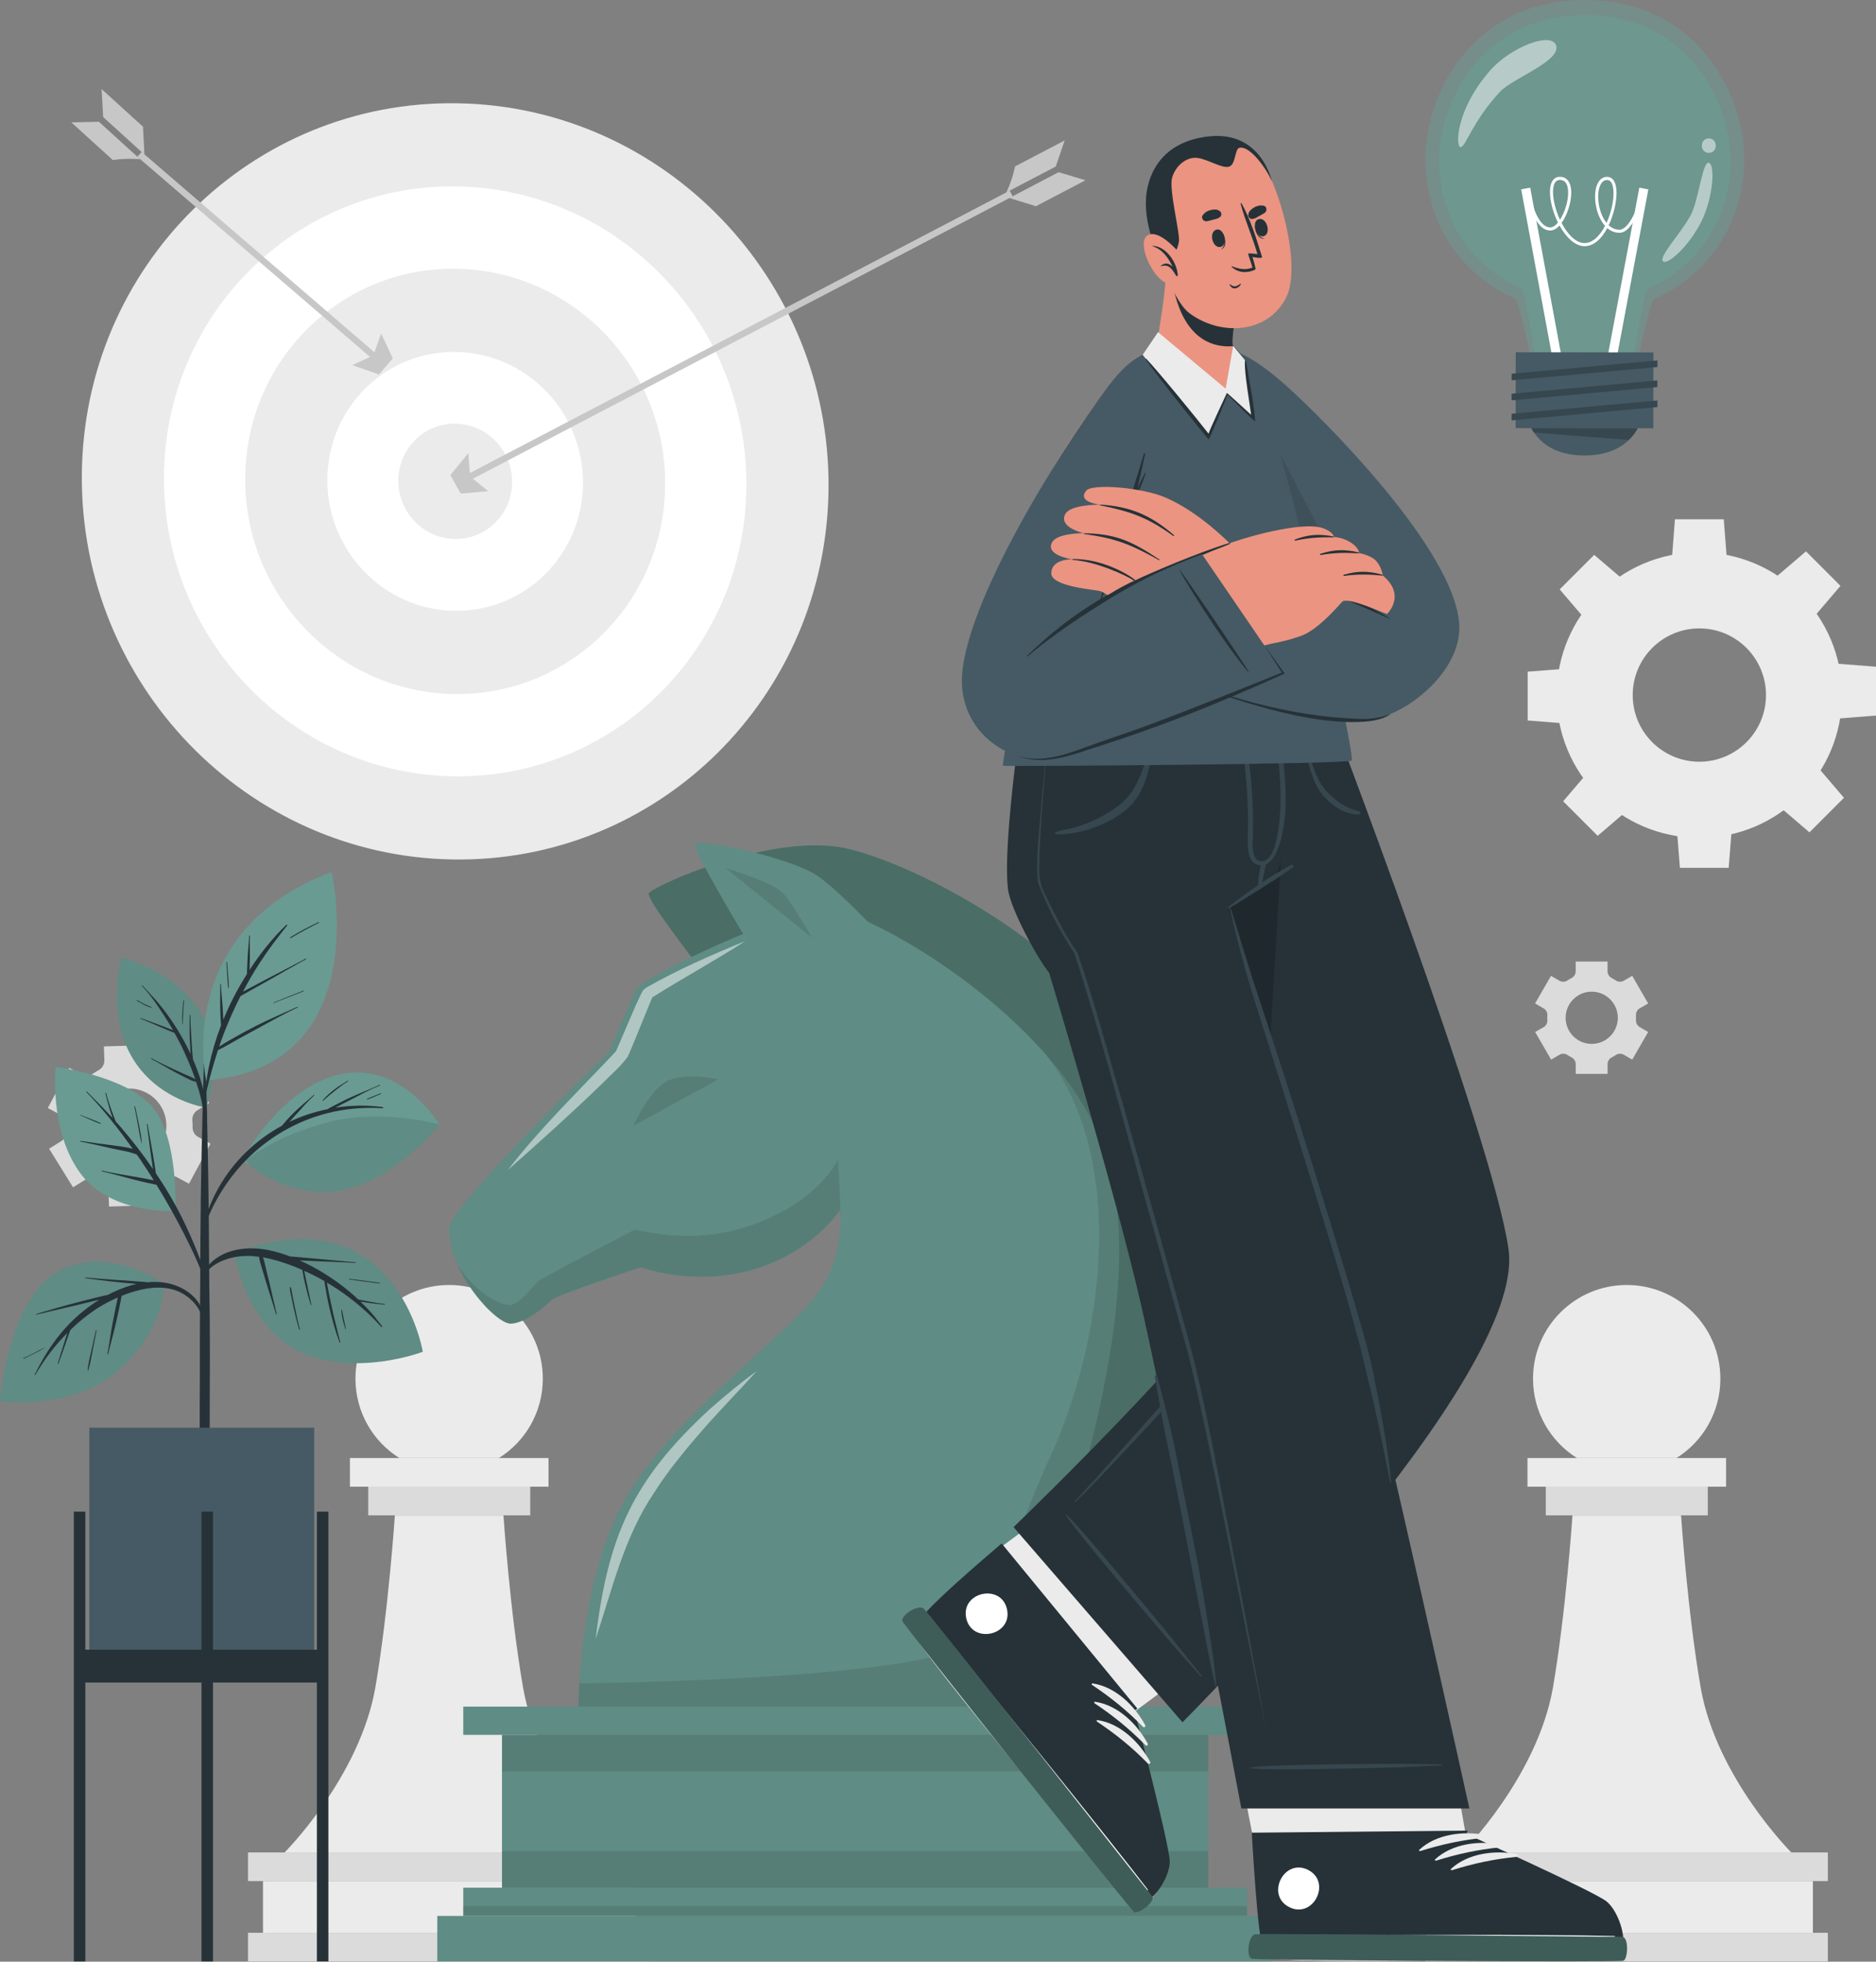 <svg width="333" height="348" viewBox="0 0 333 348" fill="none" xmlns="http://www.w3.org/2000/svg">
<rect x="0" y="0" width="333" height="348" fill="#808080" stroke="none"/>
<g clip-path="url(#clip0_1867_929)">
<path d="M14.526 84.308C14.286 121.35 43.764 151.863 80.366 152.466C116.967 153.061 146.831 123.521 147.071 86.479C147.31 49.437 117.833 18.924 81.231 18.321C44.629 17.726 14.765 47.266 14.526 84.308Z" fill="#EBEBEB"/>
<path d="M29.107 84.545C28.921 113.443 51.908 137.241 80.459 137.713C109.009 138.176 132.305 115.135 132.491 86.237C132.676 57.339 109.689 33.541 81.139 33.069C52.588 32.606 29.292 55.647 29.107 84.545Z" fill="white"/>
<path d="M43.524 84.789C43.385 105.62 59.967 122.781 80.551 123.121C101.135 123.461 117.933 106.841 118.064 86.009C118.203 65.178 101.622 48.017 81.038 47.677C60.454 47.337 43.656 63.957 43.524 84.789Z" fill="#EBEBEB"/>
<path d="M58.105 85.026C58.02 97.706 68.111 108.16 80.644 108.361C93.177 108.569 103.399 98.447 103.484 85.768C103.569 73.088 93.478 62.634 80.945 62.433C68.412 62.224 58.19 72.346 58.105 85.026Z" fill="white"/>
<path d="M70.7 85.226C70.661 90.874 75.158 95.525 80.737 95.61C86.315 95.703 90.866 91.198 90.905 85.55C90.944 79.902 86.447 75.25 80.868 75.158C75.289 75.065 70.738 79.57 70.7 85.218V85.226Z" fill="#EBEBEB"/>
<path d="M179.228 33.816L82.069 84.609L82.599 85.623L179.758 34.829L179.228 33.816Z" fill="#C7C7C7"/>
<path d="M183.85 36.597L183.603 36.496L179.152 35.129L187.922 30.539L192.674 31.984L183.85 36.597Z" fill="#C7C7C7"/>
<path d="M188.981 24.922L187.405 29.542L178.635 34.124C179.33 32.672 179.84 31.119 180.188 29.512L188.981 24.914V24.922Z" fill="#C7C7C7"/>
<path d="M79.941 84.27L81.772 87.553L86.648 87.136L83.449 84.517L83.124 80.406L79.941 84.27Z" fill="#C7C7C7"/>
<path d="M67.609 63.478L25.15 26.961L24.385 27.803L66.844 64.32L67.609 63.478Z" fill="#C7C7C7"/>
<path d="M25.405 22.496L25.397 22.767L25.637 27.418L18.312 20.765L18.034 15.805L25.405 22.496Z" fill="#C7C7C7"/>
<path d="M12.671 21.71L17.555 21.602L24.88 28.254C23.28 28.1 21.642 28.162 20.02 28.386L12.671 21.718V21.71Z" fill="#C7C7C7"/>
<path d="M67.261 66.427L69.718 63.576L67.647 59.141L66.287 63.05L62.54 64.773L67.261 66.427Z" fill="#C7C7C7"/>
<path d="M96.353 244.581C96.353 250.515 93.239 255.731 88.556 258.652H70.893C66.211 255.723 63.097 250.515 63.097 244.581C63.097 235.379 70.545 227.953 79.725 227.953C88.904 227.953 96.353 235.371 96.353 244.581Z" fill="#EBEBEB"/>
<path d="M97.365 258.648H62.116V263.733H97.365V258.648Z" fill="#EBEBEB"/>
<path d="M115.422 328.617H44.027V333.701H115.422V328.617Z" fill="#DBDBDB"/>
<path d="M115.422 342.867H44.027V347.951H115.422V342.867Z" fill="#DBDBDB"/>
<path d="M112.764 333.703H46.685V342.867H112.764V333.703Z" fill="#EBEBEB"/>
<path d="M94.119 263.734H65.36V268.819H94.119V263.734Z" fill="#DBDBDB"/>
<path d="M108.924 328.618H50.518C50.518 328.618 63.839 315.297 66.628 299.349C68.946 285.897 70.09 268.828 70.09 268.828H89.368C89.368 268.828 90.504 285.897 92.845 299.349C95.611 315.305 108.932 328.618 108.932 328.618H108.924Z" fill="#EBEBEB"/>
<path d="M305.377 244.581C305.377 250.515 302.263 255.731 297.58 258.652H279.917C275.234 255.723 272.121 250.515 272.121 244.581C272.121 235.379 279.569 227.953 288.749 227.953C297.928 227.953 305.377 235.371 305.377 244.581Z" fill="#EBEBEB"/>
<path d="M306.389 258.648H271.139V263.733H306.389V258.648Z" fill="#EBEBEB"/>
<path d="M324.454 328.617H253.059V333.701H324.454V328.617Z" fill="#DBDBDB"/>
<path d="M324.454 342.867H253.059V347.951H324.454V342.867Z" fill="#DBDBDB"/>
<path d="M321.796 333.703H255.717V342.867H321.796V333.703Z" fill="#EBEBEB"/>
<path d="M303.144 263.734H274.385V268.819H303.144V263.734Z" fill="#DBDBDB"/>
<path d="M317.956 328.618H259.549C259.549 328.618 272.87 315.297 275.66 299.349C277.978 285.897 279.121 268.828 279.121 268.828H298.399C298.399 268.828 299.535 285.897 301.876 299.349C304.643 315.305 317.964 328.618 317.964 328.618H317.956Z" fill="#EBEBEB"/>
<path d="M15.082 209.328C15.701 208.942 16.473 208.965 17.099 209.343C17.269 209.444 17.439 209.544 17.617 209.637C17.795 209.73 17.972 209.823 18.15 209.908C18.807 210.217 19.247 210.85 19.27 211.569L19.348 214.041L27.414 213.794L27.337 211.322C27.314 210.595 27.716 209.931 28.349 209.583C28.697 209.39 29.045 209.181 29.369 208.949C29.964 208.54 30.737 208.478 31.37 208.818L33.55 209.985L37.367 202.868L35.188 201.702C34.546 201.362 34.175 200.69 34.183 199.963C34.191 199.561 34.183 199.16 34.144 198.766C34.083 198.039 34.415 197.344 35.033 196.958L37.135 195.652L32.885 188.798L30.768 190.112C30.15 190.49 29.385 190.467 28.767 190.096C28.597 189.996 28.427 189.895 28.249 189.803C28.071 189.71 27.893 189.617 27.716 189.532C27.059 189.223 26.611 188.589 26.588 187.863L26.51 185.383L18.444 185.63L18.521 188.103C18.544 188.829 18.15 189.493 17.509 189.841C17.153 190.034 16.813 190.243 16.481 190.475C15.886 190.892 15.113 190.946 14.48 190.606L12.301 189.439L8.484 196.556L10.663 197.722C11.304 198.062 11.683 198.742 11.667 199.461C11.66 199.863 11.667 200.265 11.706 200.666C11.768 201.393 11.435 202.088 10.817 202.474L8.716 203.773L12.965 210.626L15.067 209.32L15.082 209.328ZM17.099 196.587C18.822 193.372 22.832 192.159 26.055 193.882C29.269 195.605 30.474 199.616 28.751 202.83C27.028 206.044 23.026 207.257 19.804 205.526C16.581 203.796 15.376 199.793 17.099 196.579V196.587Z" fill="#DBDBDB"/>
<path d="M274.006 178.884C274.446 179.139 274.694 179.626 274.663 180.128C274.663 180.267 274.655 180.407 274.655 180.546C274.655 180.685 274.655 180.824 274.663 180.963C274.686 181.473 274.446 181.952 274.006 182.207L272.499 183.072L275.327 187.971L276.826 187.106C277.267 186.851 277.808 186.874 278.233 187.152C278.464 187.307 278.712 187.446 278.959 187.577C279.407 187.809 279.701 188.265 279.701 188.775V190.505H285.357V188.775C285.357 188.265 285.65 187.809 286.098 187.577C286.346 187.446 286.593 187.307 286.825 187.152C287.25 186.874 287.791 186.851 288.231 187.106L289.73 187.971L292.558 183.072L291.051 182.199C290.611 181.944 290.371 181.465 290.395 180.955C290.395 180.816 290.402 180.677 290.402 180.538C290.402 180.399 290.402 180.26 290.395 180.121C290.371 179.611 290.611 179.124 291.051 178.877L292.558 178.011L289.73 173.112L288.231 173.978C287.791 174.233 287.25 174.21 286.825 173.932C286.593 173.777 286.346 173.638 286.091 173.507C285.635 173.275 285.349 172.819 285.349 172.309V170.578H279.693V172.309C279.693 172.819 279.399 173.275 278.951 173.507C278.696 173.638 278.457 173.777 278.217 173.932C277.792 174.21 277.251 174.233 276.811 173.978L275.312 173.112L272.484 178.011L273.983 178.877L274.006 178.884ZM282.536 175.917C285.094 175.917 287.172 177.996 287.172 180.553C287.172 183.111 285.094 185.182 282.536 185.182C279.979 185.182 277.908 183.111 277.908 180.553C277.908 177.996 279.979 175.917 282.536 175.917Z" fill="#DBDBDB"/>
<path d="M276.316 123.305C276.316 137.29 287.659 148.633 301.645 148.633C315.63 148.633 326.973 137.29 326.973 123.305C326.973 109.319 315.638 97.977 301.645 97.977C287.652 97.977 276.316 109.312 276.316 123.305ZM289.815 123.305C289.815 116.768 295.116 111.475 301.645 111.475C308.174 111.475 313.474 116.776 313.474 123.305C313.474 129.834 308.174 135.127 301.645 135.127C295.116 135.127 289.815 129.834 289.815 123.305Z" fill="#EBEBEB"/>
<path d="M296.777 99.017H306.513L305.979 92.125H297.31L296.777 99.017Z" fill="#EBEBEB"/>
<path d="M315.313 102.302L322.198 109.194L326.695 103.932L320.568 97.812L315.313 102.302Z" fill="#EBEBEB"/>
<path d="M326.1 117.734V127.478L333 126.937V118.275L326.1 117.734Z" fill="#EBEBEB"/>
<path d="M322.824 136.273L315.932 143.158L321.186 147.655L327.313 141.528L322.824 136.273Z" fill="#EBEBEB"/>
<path d="M307.393 147.062H297.65L298.191 153.955H306.852L307.393 147.062Z" fill="#EBEBEB"/>
<path d="M288.849 143.775L281.965 136.891L277.468 142.145L283.595 148.272L288.849 143.775Z" fill="#EBEBEB"/>
<path d="M278.063 128.353V118.617L271.17 119.15V127.812L278.063 128.353Z" fill="#EBEBEB"/>
<path d="M281.347 109.811L288.231 102.919L282.977 98.43L276.85 104.557L281.347 109.811Z" fill="#EBEBEB"/>
<path d="M221.356 302.75H82.235V307.757H221.356V302.75Z" fill="#699B92"/>
<path opacity="0.1" d="M221.356 302.75H82.235V307.757H221.356V302.75Z" fill="black"/>
<path d="M221.356 334.875H82.235V339.882H221.356V334.875Z" fill="#699B92"/>
<path opacity="0.1" d="M221.356 334.875H82.235V339.882H221.356V334.875Z" fill="black"/>
<path opacity="0.1" d="M221.356 338.133H82.235V339.879H221.356V338.133Z" fill="black"/>
<path d="M225.969 339.883H77.623V347.934H225.969V339.883Z" fill="#699B92"/>
<path opacity="0.1" d="M225.969 339.883H77.623V347.934H225.969V339.883Z" fill="black"/>
<path d="M214.479 307.758H89.105V334.871H214.479V307.758Z" fill="#699B92"/>
<path opacity="0.1" d="M214.479 307.758H89.105V334.871H214.479V307.758Z" fill="black"/>
<path opacity="0.1" d="M214.479 307.758H89.105V314.248H214.479V307.758Z" fill="black"/>
<path opacity="0.1" d="M214.479 328.391H89.105V334.881H214.479V328.391Z" fill="black"/>
<path d="M123.327 170.534C123.327 170.534 114.82 159.631 115.152 158.503C115.484 157.375 137.034 147.539 150.301 150.522C163.568 153.504 201.143 172.187 208.553 202.028C215.955 231.869 194.405 274.644 193.849 284.596C193.293 294.541 196.947 302.739 196.947 302.739H186.006C186.006 302.739 180.15 291.558 183.797 274.868C187.444 258.178 196.948 226.568 192.752 209.322C188.549 192.076 160.037 169.089 151.522 165.99C143.015 162.892 123.335 170.526 123.335 170.526L123.327 170.534Z" fill="#699B92"/>
<path opacity="0.3" d="M123.327 170.534C123.327 170.534 114.82 159.631 115.152 158.503C115.484 157.375 137.034 147.539 150.301 150.522C163.568 153.504 201.143 172.187 208.553 202.028C215.955 231.869 194.405 274.644 193.849 284.596C193.293 294.541 196.947 302.739 196.947 302.739H186.006C186.006 302.739 180.15 291.558 183.797 274.868C187.444 258.178 196.948 226.568 192.752 209.322C188.549 192.076 160.037 169.089 151.522 165.99C143.015 162.892 123.335 170.526 123.335 170.526L123.327 170.534Z" fill="black"/>
<path d="M191.971 302.754H102.673C102.673 302.754 102.673 279.62 111.512 265.024C120.352 250.436 141.562 235.4 145.835 228.476C150.108 221.553 149.111 214.63 149.111 214.63C149.111 214.63 144.143 222.496 132.722 225.478C122.685 228.098 113.753 224.814 113.753 224.814C113.753 224.814 98.825 229.674 97.79 230.702C96.762 231.737 93.37 234.666 90.72 234.812C88.07 234.959 79.725 225.934 79.725 217.976C79.725 214.043 108.113 186.621 108.113 186.621C108.113 186.621 111.945 177.48 112.973 175.417C114.001 173.354 140.241 160.829 147.164 161.269C154.087 161.71 184.499 178.554 194.621 200.467C204.349 221.538 193.841 255.095 190.202 269.66C184.893 290.885 191.971 302.746 191.971 302.746V302.754Z" fill="#699B92"/>
<path opacity="0.1" d="M191.971 302.754H102.673C102.673 302.754 102.673 279.62 111.512 265.024C120.352 250.436 141.562 235.4 145.835 228.476C150.108 221.553 149.111 214.63 149.111 214.63C149.111 214.63 144.143 222.496 132.722 225.478C122.685 228.098 113.753 224.814 113.753 224.814C113.753 224.814 98.825 229.674 97.79 230.702C96.762 231.737 93.37 234.666 90.72 234.812C88.07 234.959 79.725 225.934 79.725 217.976C79.725 214.043 108.113 186.621 108.113 186.621C108.113 186.621 111.945 177.48 112.973 175.417C114.001 173.354 140.241 160.829 147.164 161.269C154.087 161.71 184.499 178.554 194.621 200.467C204.349 221.538 193.841 255.095 190.202 269.66C184.893 290.885 191.971 302.746 191.971 302.746V302.754Z" fill="black"/>
<path opacity="0.1" d="M112.455 199.712L127.507 191.468C127.507 191.468 121.99 190.177 118.621 191.684C115.252 193.191 112.455 199.712 112.455 199.712Z" fill="black"/>
<path d="M135.821 172.177C135.821 172.177 123.504 152.095 123.334 149.847C123.226 148.41 140.465 152.165 145.108 155.372C149.752 158.578 158.708 168.437 158.708 168.437L135.829 172.177H135.821Z" fill="#699B92"/>
<path opacity="0.1" d="M135.821 172.177C135.821 172.177 123.504 152.095 123.334 149.847C123.226 148.41 140.465 152.165 145.108 155.372C149.752 158.578 158.708 168.437 158.708 168.437L135.829 172.177H135.821Z" fill="black"/>
<path opacity="0.1" d="M128.813 154C128.813 154 137.39 156.55 139.074 158.512C140.759 160.483 144.151 166.378 144.151 166.378" fill="black"/>
<path opacity="0.1" d="M149.119 214.628C149.119 214.628 144.143 222.494 132.723 225.476C122.685 228.096 113.761 224.812 113.761 224.812C113.761 224.812 98.825 229.672 97.798 230.707C96.762 231.735 93.378 234.664 90.72 234.81C88.765 234.919 83.696 230.02 81.185 224.248C84.106 229.239 89.151 231.89 90.851 231.457C92.551 231.032 94.869 227.864 95.549 227.261C96.237 226.666 111.698 218.661 112.448 218.236C113.189 217.804 122.013 221.35 133.657 217.24C145.309 213.129 148.732 205.75 148.732 205.75C148.732 205.75 149.211 212.557 149.211 216.436C149.211 215.3 149.111 214.628 149.111 214.628H149.119Z" fill="black"/>
<path opacity="0.1" d="M191.971 302.747H102.673C102.673 302.747 102.673 301.186 102.828 298.621C102.828 298.621 165.816 298.096 172.461 291.049C178.627 284.504 177.577 277.589 186.455 258.357C195.333 239.117 200.71 206.395 185.62 187.039C189.275 191.204 192.427 195.716 194.622 200.468C204.35 221.547 193.841 255.096 190.202 269.661C184.894 290.887 191.971 302.747 191.971 302.747Z" fill="black"/>
<g opacity="0.5">
<path d="M132.321 166.922C126.927 170.43 121.248 173.482 115.839 176.905C115.839 176.905 115.839 176.851 115.816 176.897L115.669 177.214C115.554 177.453 114.905 179.061 114.789 179.346C114.441 180.158 111.76 186.865 111.42 187.467C110.098 189.306 108.352 190.713 106.799 192.32C101.367 197.566 95.773 202.589 90.109 207.588C95.928 200.054 102.843 193.409 109.334 186.501C109.589 185.976 112.463 179.215 112.78 178.497C112.919 178.195 113.653 176.588 113.792 176.318C113.854 176.179 114.001 175.924 114.078 175.792C114.209 175.591 114.565 175.298 114.719 175.197C120.375 171.975 126.302 169.394 132.313 166.93L132.321 166.922Z" fill="white"/>
<path d="M105.725 290.769C107.927 272.441 112.293 262.566 126.023 249.949C128.612 247.654 131.563 245.212 134.353 243.195C130.76 247.182 127.012 250.93 123.582 254.994C122.098 256.679 120.522 258.672 119.139 260.434C118.227 261.693 116.96 263.401 116.156 264.738C110.817 272.572 108.7 281.845 105.725 290.761V290.769Z" fill="white"/>
</g>
<g opacity="0.5">
<path d="M309.557 30.25C308.135 47.798 293.508 53.067 293.508 53.067C292.427 55.733 291.02 62.517 291.02 62.517L271.51 62.494C271.51 62.494 270.12 55.71 269.045 53.036C269.045 53.036 254.434 47.728 253.059 30.181C252.101 17.988 260.801 -0.023 281.238 2.23523e-05H281.447C301.884 0.031 310.546 18.065 309.557 30.25Z" fill="#699B92"/>
</g>
<g opacity="0.7">
<path d="M307.146 30.341C305.848 46.39 292.465 51.211 292.465 51.211C291.476 53.653 290.186 62.523 290.186 62.523L272.337 62.5C272.337 62.5 271.07 53.622 270.089 51.188C270.089 51.188 256.721 46.336 255.462 30.287C254.589 19.138 262.547 2.664 281.238 2.68H281.432C300.123 2.711 308.043 19.2 307.139 30.349L307.146 30.341Z" fill="#699B92"/>
</g>
<path d="M271.621 33.289L270.018 33.586L275.713 64.317L277.316 64.02L271.621 33.289Z" fill="white"/>
<path d="M290.986 33.297L285.221 64.016L286.823 64.316L292.589 33.598L290.986 33.297Z" fill="white"/>
<path d="M281.3 43.676C279.561 43.676 277.962 42.077 276.826 40.013C276.332 40.554 275.768 40.887 275.173 40.887C272.252 40.887 271.101 34.898 271.054 34.643L271.587 34.543C271.595 34.605 272.708 40.338 275.173 40.338C275.636 40.338 276.108 40.013 276.548 39.48C275.659 37.695 275.126 35.648 275.126 34.025C275.126 32.341 275.768 31.367 276.88 31.367C278.171 31.367 278.912 32.395 278.905 34.188C278.905 35.872 278.217 38.136 277.189 39.55C278.232 41.543 279.708 43.12 281.292 43.12C282.729 43.12 283.989 41.814 284.901 40.068C284.653 39.797 284.429 39.48 284.221 39.117C283.023 37.031 282.776 33.94 283.687 32.372C284.066 31.723 284.615 31.375 285.271 31.375C286.338 31.375 286.948 32.434 286.94 34.272C286.94 35.856 286.446 38.074 285.55 39.959C286.036 40.407 286.662 40.748 287.458 40.748C289.212 40.748 290.773 36.544 291.221 34.922L291.746 35.068C291.569 35.702 289.938 41.296 287.458 41.296C286.662 41.296 285.928 41.01 285.295 40.469C284.329 42.285 282.961 43.668 281.284 43.668L281.3 43.676ZM285.279 31.931C284.816 31.931 284.445 32.171 284.167 32.65C283.355 34.056 283.602 36.954 284.7 38.854C284.831 39.078 284.986 39.318 285.171 39.542C285.944 37.858 286.407 35.872 286.407 34.28C286.407 33.577 286.299 31.931 285.279 31.931ZM276.88 31.924C275.883 31.924 275.675 33.075 275.667 34.033C275.667 35.486 276.138 37.332 276.903 38.986C277.738 37.703 278.356 35.748 278.356 34.195C278.356 33.16 278.101 31.916 276.872 31.916L276.88 31.924Z" fill="white"/>
<path d="M293.493 62.522L269.046 62.492L269.029 75.945L293.477 75.974L293.493 62.522Z" fill="#455A64"/>
<path d="M290.703 75.984C289.266 78.534 286.5 80.805 281.246 80.798C275.992 80.798 273.233 78.511 271.804 75.953L290.703 75.976V75.984Z" fill="#455A64"/>
<path d="M290.703 75.984C290.294 76.71 289.776 77.413 289.119 78.047L272.291 76.734C272.113 76.478 271.951 76.224 271.804 75.953L290.703 75.976V75.984Z" fill="#37474F"/>
<path d="M294.203 65.112L268.326 67.469V66.294L294.203 63.938V65.112Z" fill="#37474F"/>
<path d="M294.196 68.659L268.319 71.023V69.849L294.196 67.484V68.659Z" fill="#37474F"/>
<path d="M294.196 72.213L268.319 74.57V73.396L294.196 71.039V72.213Z" fill="#37474F"/>
<g opacity="0.5">
<path d="M259.217 26.098C260.113 26.253 261.28 21.625 266.256 16.278C268.466 13.906 276.857 10.938 276.254 8.196C275.651 5.453 268.172 8.265 264.409 12.615C258.351 19.623 258.39 25.959 259.217 26.098Z" fill="white"/>
<path d="M303.321 27.12C304.967 27.12 304.975 24.562 303.321 24.555C301.675 24.555 301.668 27.112 303.321 27.12Z" fill="white"/>
<path d="M295.231 46.377C296.135 47.065 300.508 43.032 302.486 38.218C304.125 34.223 304.418 29.17 303.313 28.876C302.216 28.583 301.49 35.514 300.161 38.071C298.484 41.293 294.257 45.643 295.223 46.377H295.231Z" fill="white"/>
</g>
<path d="M206.273 253.305C206.273 253.305 175.845 275.867 175.822 275.882C170.383 280.742 165.7 285.1 163.49 287.58C163.475 287.588 163.459 287.604 163.452 287.619C162.617 288.554 162.138 289.211 162.13 289.52C162.13 289.543 162.123 289.566 162.13 289.582C162.478 292.178 200.061 336.769 201.892 337.882C203.724 339.01 207.046 333.856 206.969 330.958C206.876 328.053 200.131 304.548 200.131 304.548L230.304 281.731L206.266 253.289L206.273 253.305Z" fill="#EB9481"/>
<path d="M201.205 337.384C199.373 336.271 162.486 292.19 162.13 289.601C162.13 289.578 162.13 289.555 162.13 289.54C162.13 289.231 162.625 288.566 163.444 287.639C163.459 287.616 163.467 287.608 163.483 287.6C165.692 285.12 170.375 280.762 175.807 275.894C175.807 275.894 181.022 271.899 182.977 270.586L206.459 299.886L200.123 304.576C200.123 304.576 206.181 327.563 206.266 330.461C206.351 333.358 203.028 338.504 201.189 337.384H201.205Z" fill="#EBEBEB"/>
<path d="M202.364 337.118C200.54 335.951 163.715 290.131 163.429 287.496C163.297 286.5 169.664 280.743 177.553 274.013C177.638 273.944 177.723 273.874 177.801 273.805L201.885 303.097L201.375 303.491C201.375 303.491 207.626 327.336 207.641 330.264C207.649 333.177 204.187 338.292 202.364 337.118Z" fill="#263238"/>
<path d="M203.723 335.173C197.704 327.299 172.693 296.098 166.148 288.766C166.094 288.704 166.055 288.743 166.102 288.804C171.897 296.74 197.163 327.739 203.6 335.273C203.731 335.435 203.855 335.335 203.723 335.173Z" fill="white"/>
<path d="M203.283 306.044C201.405 302.552 197.952 299.206 193.926 298.627C193.771 298.603 193.741 298.828 193.849 298.897C197.202 301.138 200.061 303.448 202.889 306.338C203.09 306.539 203.414 306.292 203.283 306.044Z" fill="#EBEBEB"/>
<path d="M203.724 309.302C201.846 305.81 198.392 302.464 194.366 301.884C194.212 301.861 194.181 302.085 194.289 302.155C197.643 304.396 200.501 306.706 203.329 309.596C203.53 309.797 203.855 309.549 203.724 309.302Z" fill="#EBEBEB"/>
<path d="M204.164 312.552C202.286 309.06 198.832 305.714 194.799 305.134C194.644 305.111 194.614 305.335 194.722 305.405C198.075 307.646 200.934 309.956 203.762 312.846C203.963 313.047 204.287 312.799 204.156 312.552H204.164Z" fill="#EBEBEB"/>
<path d="M178.751 285.489C177.746 280.83 170.506 282.391 171.511 287.058C172.523 291.717 179.755 290.156 178.751 285.489Z" fill="white"/>
<path d="M204.573 336.499C204.913 337.573 202.024 339.605 201.321 339.195C200.625 338.778 160.701 288.647 160.206 287.642C159.712 286.638 163.011 284.505 163.962 285.363C164.912 286.221 204.573 336.499 204.573 336.499Z" fill="#699B92"/>
<path opacity="0.4" d="M204.573 336.499C204.913 337.573 202.024 339.605 201.321 339.195C200.625 338.778 160.701 288.647 160.206 287.642C159.712 286.638 163.011 284.505 163.962 285.363C164.912 286.221 204.573 336.499 204.573 336.499Z" fill="black"/>
<path d="M225.018 219.177C222.917 229.547 179.91 270.908 179.91 270.908L209.897 305.524C209.897 305.524 270.962 244.568 267.778 221.658C265.004 201.73 235.179 123.93 235.179 123.93H200.764C200.764 123.93 227.089 208.978 225.026 219.177H225.018Z" fill="#263238"/>
<path d="M213.305 297.295C209.318 292.334 210.531 293.702 206.497 288.788C204.519 286.385 191.515 270.591 189.275 268.667C189.228 268.629 189.143 268.698 189.174 268.752C190.673 271.295 203.955 286.856 205.972 289.221C210.106 294.058 208.97 292.62 213.158 297.411C213.235 297.504 213.374 297.388 213.297 297.295H213.305Z" fill="#37474F"/>
<path d="M229.291 214.123C228.797 211.535 228.24 208.954 227.692 206.381C226.571 201.119 225.389 198.183 224.137 192.952C221.657 182.575 218.976 172.244 216.055 161.983C213.119 151.684 210.021 141.407 206.451 131.308C206.01 130.056 205.555 128.82 205.099 127.576C205.068 127.483 204.921 127.522 204.952 127.622C208.043 137.737 211.234 147.828 214.131 157.996C217.021 168.126 219.694 178.318 222.213 188.548C223.481 193.686 224.655 196.522 225.806 201.683C226.37 204.218 226.927 206.76 227.46 209.302C228.008 211.883 228.742 214.518 228.905 217.152C229.059 219.741 228.217 222.043 226.88 224.222C225.59 226.332 224.076 228.318 222.607 230.311C219.671 234.298 191.654 265.514 190.758 266.356C190.688 266.426 190.796 266.526 190.866 266.457C194.629 263.08 218.389 237.358 221.41 233.379C222.901 231.408 224.361 229.415 225.783 227.398C227.12 225.513 228.464 223.589 229.198 221.371C229.994 218.991 229.755 216.542 229.291 214.123Z" fill="#37474F"/>
<g opacity="0.2">
<path d="M200.765 123.93C200.765 123.93 219.355 183.318 224.061 209.071L229.029 123.93H200.765Z" fill="#050400"/>
</g>
<path d="M216.712 290.091C216.712 290.091 222.871 327.945 222.871 327.968C223.242 335.254 223.697 341.629 224.246 344.913C224.246 344.928 224.246 344.951 224.254 344.967C224.455 346.203 224.671 346.991 224.903 347.192C224.918 347.208 224.934 347.231 224.949 347.238C227.19 348.598 285.488 347.323 287.505 346.589C289.529 345.871 287.605 340.053 285.303 338.299C282.985 336.545 260.454 327.048 260.454 327.048L253.894 289.875L216.712 290.099V290.091Z" fill="#EB9481"/>
<path d="M286.671 346.794C284.654 347.52 227.183 348.586 224.95 347.226C224.926 347.211 224.911 347.195 224.903 347.18C224.664 346.979 224.455 346.191 224.246 344.962C224.246 344.939 224.239 344.924 224.246 344.908C223.706 341.632 223.25 335.25 222.863 327.964C222.863 327.956 221.434 321.527 221.148 319.047L259.055 319.155L260.446 327.036C260.446 327.036 282.151 336.741 284.461 338.495C286.771 340.249 288.688 346.067 286.663 346.794H286.671Z" fill="#EBEBEB"/>
<path d="M287.196 345.72C285.141 346.408 226.363 346.323 224.13 344.901C223.273 344.376 222.199 325.221 222.199 325.113L260.408 324.742L260.392 325.383C260.392 325.383 282.877 335.482 285.172 337.306C287.443 339.122 289.252 345.033 287.196 345.713V345.72Z" fill="#263238"/>
<path d="M286.539 343.441C276.634 343.186 236.64 343.078 226.827 343.58C226.75 343.58 226.75 343.642 226.827 343.642C236.64 344.113 276.634 343.889 286.539 343.603C286.748 343.603 286.748 343.449 286.539 343.441Z" fill="white"/>
<path d="M263.584 325.507C259.689 324.773 254.914 325.368 251.932 328.142C251.816 328.25 251.97 328.412 252.094 328.374C255.942 327.168 259.535 326.396 263.56 326.001C263.846 325.971 263.854 325.561 263.576 325.507H263.584Z" fill="#EBEBEB"/>
<path d="M266.396 327.21C262.493 326.476 257.726 327.071 254.744 329.845C254.628 329.953 254.782 330.115 254.906 330.077C258.754 328.871 262.347 328.099 266.372 327.705C266.658 327.674 266.666 327.264 266.388 327.21H266.396Z" fill="#EBEBEB"/>
<path d="M269.208 328.905C265.314 328.171 260.539 328.766 257.556 331.54C257.44 331.648 257.595 331.811 257.718 331.772C261.566 330.567 265.159 329.794 269.185 329.4C269.471 329.369 269.478 328.959 269.2 328.905H269.208Z" fill="#EBEBEB"/>
<path d="M232.181 331.71C227.924 329.57 224.594 336.184 228.859 338.324C233.116 340.464 236.446 333.85 232.181 331.71Z" fill="white"/>
<path d="M288.1 343.608C289.151 344.018 288.919 347.549 288.162 347.827C287.405 348.113 223.311 347.734 222.222 347.487C221.132 347.24 221.542 343.33 222.801 343.137C224.061 342.944 288.1 343.608 288.1 343.608Z" fill="#699B92"/>
<path opacity="0.4" d="M288.1 343.608C289.151 344.018 288.919 347.549 288.162 347.827C287.405 348.113 223.311 347.734 222.222 347.487C221.132 347.24 221.542 343.33 222.801 343.137C224.061 342.944 288.1 343.608 288.1 343.608Z" fill="black"/>
<path d="M228.194 123.92C228.156 124.639 229.894 131.229 228.897 141.089C228.179 148.29 227.283 154.665 226.317 155.453C225.227 156.349 219.788 159.842 217.956 160.954C217.956 160.954 234.917 210.035 239.29 227.173C245.634 252.014 260.824 320.813 260.824 320.813H220.344C220.344 320.813 208.035 255.584 202.657 231.94C198.045 211.665 186.223 172.552 186.223 172.552C184.399 170.435 179.377 161.341 178.929 157.755C177.878 149.248 181.795 123.92 181.795 123.92C181.795 123.92 228.187 123.889 228.187 123.92H228.194Z" fill="#263238"/>
<path d="M255.856 312.99C250.092 312.944 251.746 312.867 245.981 312.898C243.161 312.913 224.625 313.021 221.998 313.547C221.944 313.554 221.944 313.663 221.998 313.678C224.64 314.119 243.169 313.655 245.989 313.578C251.753 313.423 250.092 313.4 255.856 313.176C255.964 313.176 255.964 312.99 255.856 312.99Z" fill="#37474F"/>
<path d="M229.191 153.436C225.243 155.514 221.542 158.18 218.026 160.907C217.887 161.016 218.026 161.232 218.173 161.139C221.959 158.767 225.838 156.457 229.485 153.884C229.771 153.683 229.493 153.273 229.191 153.436Z" fill="#37474F"/>
<path d="M226.101 125.466C226.07 125.327 225.815 125.335 225.838 125.489C226.619 130.295 226.966 134.584 227.26 139.142C227.399 141.259 227.507 153.066 223.752 152.788C223.126 152.741 222.724 152.193 222.485 151.297C222.199 150.215 222.407 148.801 222.415 147.68C222.438 145.2 222.392 142.728 222.214 140.255C221.897 135.634 221.202 131.076 219.95 126.625C219.912 126.478 219.695 126.525 219.719 126.671C220.7 132.976 221.519 139.297 221.542 145.695C221.558 148.77 220.746 153.522 223.953 153.499C227.221 153.475 228.118 145.579 228.187 143.446C228.38 137.497 227.453 131.253 226.085 125.474L226.101 125.466Z" fill="#37474F"/>
<path d="M223.898 153.078C223.69 153.905 223.551 154.755 223.458 155.597C223.381 156.254 223.249 156.972 223.427 157.614C223.458 157.737 223.628 157.722 223.69 157.629C224.03 157.026 224.099 156.261 224.231 155.581C224.393 154.801 224.571 154.021 224.71 153.232C224.802 152.707 224.03 152.568 223.906 153.07L223.898 153.078Z" fill="#37474F"/>
<path d="M208.36 256.051C207.487 252.041 206.467 248.077 205.401 244.121C205.323 243.843 204.937 243.982 204.983 244.245C205.632 247.869 206.258 251.5 207 255.109C207.742 258.709 208.476 262.302 209.194 265.911C210.608 273.035 211.922 280.174 213.336 287.298C213.73 289.307 214.093 291.324 214.487 293.341C214.68 294.345 214.889 295.35 215.098 296.346C215.314 297.343 215.623 298.324 215.785 299.329C215.801 299.422 215.948 299.383 215.932 299.283C215.778 298.324 215.762 297.343 215.646 296.377C215.538 295.442 215.414 294.507 215.283 293.572C215.028 291.78 214.727 289.995 214.449 288.202C213.892 284.602 213.274 281.016 212.641 277.431" fill="#37474F"/>
<path d="M243.555 242.582C242.211 235.868 230.551 198.578 226.232 185.497C224.988 181.726 223.744 177.956 222.5 174.185C221.874 172.3 218.822 162.139 218.443 161.173C218.405 161.073 218.258 161.119 218.289 161.22C219.162 164.681 220.367 169.734 221.372 173.157C222.369 176.542 223.458 179.911 224.517 183.279C226.587 189.909 238.603 227.121 241.825 240.465C242.729 244.205 243.625 247.937 244.452 251.692C245.271 255.44 245.974 259.21 246.762 262.973C246.785 263.074 246.955 263.05 246.947 262.942C246.267 256.096 244.915 249.328 243.563 242.59L243.555 242.582Z" fill="#37474F"/>
<path d="M186.006 131.078C185.651 134.841 185.334 138.604 185.056 142.374C184.786 146.137 184.523 149.916 184.477 153.679C184.338 155.626 184.786 157.333 185.697 159.033C187.343 162.433 189.043 165.833 191.207 168.916C194.359 177.856 196.708 187.012 199.382 196.091C202.472 206.947 208.584 228.876 211.543 239.77C214.812 252.62 217.972 271.071 220.599 284.215L224.702 306.506C221.38 290.767 214.642 254.992 210.856 239.956L204.79 218.112C200.146 201.785 195.928 185.281 190.728 169.14C188.147 165.23 185.898 160.957 184.245 156.538C183.804 151.793 184.562 147.065 184.863 142.344C185.203 138.581 185.582 134.818 185.999 131.062L186.006 131.078Z" fill="#37474F"/>
<path d="M187.39 147.604C188.356 147.233 189.437 147.148 190.434 146.87C191.485 146.576 192.52 146.244 193.525 145.811C195.418 145 197.264 143.949 198.879 142.659C200.541 141.33 201.545 139.599 202.38 137.667C202.828 136.64 204.752 131.192 204.775 131.154C204.837 131.022 205.092 131.076 205.076 131.208C205.03 131.942 203.925 136.593 203.554 137.768C202.851 139.97 201.823 141.994 200.038 143.516C198.292 145 196.229 146.097 194.073 146.862C192.961 147.256 191.817 147.573 190.658 147.758C189.607 147.928 188.441 148.153 187.382 147.921C187.197 147.882 187.258 147.643 187.39 147.588V147.604Z" fill="#37474F"/>
<path d="M241.453 144.043C240.92 143.742 240.356 143.703 239.815 143.487C239.244 143.255 238.687 142.985 238.131 142.629C237.088 141.949 236.045 141.061 235.11 139.933C234.144 138.774 233.487 137.213 232.908 135.466C232.598 134.539 231.764 129.525 231.749 129.494C231.71 129.378 231.579 129.432 231.594 129.556C231.679 130.228 231.81 133.821 232.305 135.606C232.861 137.607 233.533 139.438 234.577 140.767C235.596 142.073 236.755 143 237.93 143.626C238.533 143.943 239.159 144.198 239.769 144.329C240.325 144.445 240.951 144.607 241.477 144.36C241.569 144.314 241.523 144.097 241.446 144.059L241.453 144.043Z" fill="#37474F"/>
<path d="M178.039 135.842C178.186 135.997 239.382 135.557 239.931 134.923C240.703 134.027 226.865 70.629 220.243 62.709C215.491 57.03 207.88 57.416 203.847 61.905C189.305 78.062 177.529 135.271 178.039 135.842Z" fill="#455A64"/>
<path d="M234.769 104.512C234.769 104.512 224.462 99.296 220.483 99.59C214.355 100.054 205.524 113.606 208.058 115.02C212.045 117.246 222.971 125.336 237.605 126.904C245.564 127.762 259.565 116.643 257.78 108.816C255.276 97.821 234.128 102.905 234.769 104.504V104.512Z" fill="#D3766A"/>
<path d="M211.087 121.504H211.095C211.18 121.535 211.759 121.72 212.717 122.006C212.771 122.029 212.81 122.037 212.864 122.053C216.357 123.103 224.431 125.414 232.011 126.696C232.065 126.712 232.119 126.712 232.173 126.719C236.647 127.477 240.935 127.871 244.003 127.454C244.845 127.338 245.78 127.075 246.738 126.681C246.738 126.681 246.743 126.681 246.754 126.681C252.363 124.425 259.248 117.942 259.031 111.088C258.622 97.829 234.677 74.154 228.65 68.73C225.173 65.601 222.523 63.762 220.235 62.719C221.881 66.343 225.644 75.12 228.773 86.239C229.477 88.681 230.133 91.238 230.736 93.873C232.637 98.764 234.368 103.454 234.708 104.366C234.731 104.428 234.746 104.482 234.754 104.505C234.754 104.505 234.63 104.466 234.491 104.405C232.529 103.547 221.024 98.084 221.024 98.084L211.087 121.512V121.504Z" fill="#455A64"/>
<path d="M218.497 116.021C219.208 114.36 219.934 112.706 220.645 111.053C221.348 109.43 222.059 107.815 222.77 106.2C223.512 104.531 224.3 102.862 224.864 101.116C224.871 101.085 224.825 101.062 224.81 101.093C223.867 102.561 223.117 104.16 222.368 105.737C221.595 107.367 220.846 109.013 220.104 110.658C219.378 112.273 218.682 113.896 218.002 115.526C217.299 117.203 216.596 118.942 216.132 120.703C216.117 120.773 216.217 120.835 216.256 120.765C217.114 119.258 217.817 117.62 218.497 116.029V116.021Z" fill="#263238"/>
<path d="M246.738 126.68C245.247 127.283 243.393 127.577 241.716 127.538C225.358 127.113 211.605 120.939 211.133 121.024C211.048 121.04 211.079 121.202 211.164 121.21C211.898 121.248 227.375 127.862 239.452 128.087C243.485 128.164 245.448 127.6 246.777 126.727C246.8 126.711 246.769 126.673 246.738 126.68Z" fill="#263238"/>
<path opacity="0.1" d="M227.213 80.453C227.916 82.895 230.141 91.24 230.744 93.874C232.645 98.766 234.376 103.456 234.715 104.367C234.739 104.429 234.754 104.483 234.762 104.507L234.77 104.522L241.276 107.35L240.804 106.554L227.205 80.453H227.213Z" fill="black"/>
<path d="M246.661 109.687C244.822 108.528 242.867 107.508 240.897 106.589C239.916 106.125 238.919 105.716 237.891 105.345C236.802 104.958 235.666 104.703 234.584 104.309C234.499 104.278 234.453 104.41 234.538 104.433C235.55 104.796 236.524 105.345 237.505 105.777C238.525 106.233 239.552 106.681 240.58 107.114C242.604 107.964 244.598 108.876 246.615 109.749C246.661 109.772 246.707 109.695 246.661 109.664V109.687Z" fill="#263238"/>
<path d="M246.221 108.933C245.1 108.555 239.096 105.796 238.223 106.77C235.411 109.93 233.031 112.07 230.813 112.851C226.958 114.211 224.756 114.11 223.674 114.852C210.446 123.892 192.342 132.685 185.751 133.257C175.745 134.115 171.109 126.025 172.16 117.958C174.23 102.01 191.446 73.421 200.385 64.543C205.13 59.845 205.23 66.367 203.677 73.583C202.765 77.817 202.665 80.499 200.934 86.703C199.404 92.228 195.317 106.376 195.247 106.7C195.247 106.7 195.232 106.739 195.232 106.746C195.232 106.785 195.263 106.785 195.34 106.762C195.773 106.646 207.185 100.148 218.852 96.161C222.963 94.755 231.586 92.537 234.824 93.696C236.748 94.384 236.778 95.272 236.778 95.272C236.778 95.272 238.355 95.241 240.031 96.416C241.144 97.196 241.299 98.116 241.299 98.116C241.299 98.116 243.215 98.487 244.134 99.367C245.239 100.418 245.448 102.087 245.448 102.087C249.713 105.634 246.205 108.925 246.205 108.925L246.221 108.933Z" fill="#EB9481"/>
<path d="M245.394 101.957C242.759 101.231 240.943 101.277 238.517 101.957C238.432 101.98 238.463 102.174 238.563 102.166C240.997 101.841 242.867 101.864 245.409 102.112C245.471 102.112 245.456 101.973 245.394 101.957Z" fill="#263238"/>
<path d="M241.221 98.012C238.563 97.378 236.748 97.494 234.352 98.251C234.267 98.275 234.306 98.475 234.399 98.46C236.817 98.05 238.687 98.012 241.245 98.166C241.306 98.166 241.291 98.027 241.221 98.012Z" fill="#263238"/>
<path d="M236.701 95.168C234.02 94.65 232.204 94.843 229.847 95.708C229.762 95.739 229.816 95.932 229.909 95.909C232.312 95.399 234.174 95.276 236.732 95.314C236.793 95.314 236.77 95.175 236.701 95.16V95.168Z" fill="#263238"/>
<path d="M218.296 96.337C217.268 96.554 216.256 96.94 215.251 97.272C214.185 97.62 213.127 97.999 212.099 98.431C210.028 99.297 208.027 100.301 206.064 101.383C205.987 101.422 206.041 101.545 206.118 101.507C208.135 100.618 210.175 99.776 212.223 98.957C213.227 98.555 214.224 98.13 215.228 97.713C216.256 97.288 217.33 96.94 218.334 96.469C218.404 96.438 218.373 96.322 218.296 96.337Z" fill="#263238"/>
<path d="M210.182 99.218C212.315 98.306 213.304 98.221 213.304 98.221L227.776 119.408C227.776 119.408 194.041 133.308 187.049 134.575C180.056 135.843 171.61 130.921 170.791 122.081C169.64 109.664 187.474 80.805 196.769 68.465C201.034 62.809 208.452 57.014 204.666 73.882C202.556 83.285 195.339 106.736 195.339 106.736C195.339 106.736 207.633 100.292 210.175 99.202L210.182 99.218Z" fill="#455A64"/>
<path d="M213.196 98.219C211.272 98.481 203.143 102.043 199.179 104.114C195.231 106.185 191.46 108.573 187.968 111.347C185.99 112.915 184.128 114.599 182.297 116.338C182.235 116.4 182.312 116.5 182.382 116.446C185.781 113.587 189.459 110.991 193.191 108.588C196.908 106.193 200.694 103.898 204.681 101.982C206.953 100.884 210.862 99.208 213.103 98.435C213.737 98.219 213.25 98.227 213.188 98.234L213.196 98.219Z" fill="#263238"/>
<path d="M203.198 83.971C202.742 84.852 202.278 85.733 201.899 86.66C201.884 86.707 201.869 86.745 201.845 86.792C202.355 84.721 202.827 82.65 203.267 80.564C203.298 80.432 203.082 80.386 203.043 80.51C200.671 88.206 195.741 104.617 195.231 106.804C195.216 106.881 195.339 106.904 195.363 106.835C196.027 104.934 200.509 92.053 201.374 88.638C201.675 88.028 201.984 87.417 202.27 86.799C202.688 85.895 203.012 84.96 203.344 84.025C203.383 83.925 203.236 83.879 203.19 83.964L203.198 83.971Z" fill="#263238"/>
<path d="M209.402 101.086C209.402 101.086 209.34 101.086 209.356 101.117C210.012 102.546 216.727 113.418 221.51 119.167C221.548 119.213 221.641 119.167 221.61 119.105C220.876 117.729 210.43 102.361 209.402 101.094V101.086Z" fill="#263238"/>
<path d="M224.469 114.562C225.674 116.193 226.841 117.839 228.031 119.477C224.175 121.223 220.297 122.923 216.379 124.53C208.699 127.76 200.833 130.588 192.882 133.076C188.965 134.42 184.684 135.656 180.62 134.103C184.738 135.363 188.825 134.003 192.704 132.55C196.614 131.105 200.593 129.869 204.472 128.386C211.256 125.874 220.907 121.98 227.714 119.253L227.645 119.492C226.586 117.846 225.512 116.208 224.461 114.555L224.469 114.562Z" fill="#263238"/>
<path d="M218.196 96.308C211.921 98.317 204.743 101.43 201.537 102.914C201.452 102.953 201.374 102.984 201.297 103.014C198.469 104.32 196.97 105.464 196.545 105.564C196.507 105.549 196.128 105.162 195.286 104.869C194.467 104.583 186.555 104.112 186.609 101.67C186.655 99.259 189.862 99.221 190.333 99.221C189.815 99.136 185.504 98.394 186.763 96.184C187.652 94.615 191.878 94.592 192.303 94.585C191.863 94.469 187.884 93.426 189.097 91.177C189.97 89.57 194.683 89.493 195.232 89.554C194.784 89.415 191.26 89.037 192.782 87.066C193.833 85.699 202.773 86.502 206.822 88.233C212.849 90.806 218.188 96.308 218.188 96.308H218.196Z" fill="#EB9481"/>
<path d="M201.537 102.913C201.452 102.952 201.374 102.982 201.297 103.013C199.875 102.04 194.567 99.614 190.495 99.335C190.24 99.32 190.217 99.173 190.487 99.173C195.494 99.104 200.153 101.777 201.537 102.913Z" fill="#263238"/>
<path d="M192.512 94.741C198.16 95.521 200.749 96.603 205.732 99.369C205.802 99.408 205.871 99.307 205.802 99.261C201.135 96.178 198.253 94.687 192.551 94.602C192.296 94.602 192.257 94.71 192.512 94.748V94.741Z" fill="#263238"/>
<path d="M195.417 89.666C200.856 90.771 203.746 91.837 208.266 95.075C208.375 95.152 208.49 95.02 208.39 94.936C204.094 91.234 200.493 89.882 195.455 89.519C195.115 89.496 195.069 89.596 195.417 89.666Z" fill="#263238"/>
<path d="M216.565 70.425C213.335 71.035 207.393 65.464 205.407 61.408C205.276 61.13 205.817 58.286 206.319 54.809C206.613 52.692 206.898 50.335 206.991 48.164L220.467 52.105C220.467 52.105 218.921 56.594 218.767 60.388C218.759 60.705 218.774 60.998 218.821 61.284C218.821 61.323 218.836 61.377 218.836 61.431C219.037 63.139 219.678 69.838 216.557 70.433L216.565 70.425Z" fill="#EB9481"/>
<path d="M218.829 61.271C218.829 61.271 218.836 61.356 218.844 61.41C218.419 61.457 217.948 61.457 217.446 61.426C209.564 60.885 208.158 51.149 207.918 48.414L211.287 49.395L220.482 52.084C220.482 52.084 218.929 56.581 218.79 60.367C218.775 60.684 218.79 60.978 218.836 61.264L218.829 61.271Z" fill="#263238"/>
<path d="M204.303 33.776C203.299 38.844 207.34 52.776 211.149 55.58C216.681 59.652 225.019 59.251 228.302 52.768C231.486 46.478 225.907 28.421 221.711 25.941C215.53 22.286 205.787 26.296 204.303 33.776Z" fill="#EB9481"/>
<path d="M217.114 41.469C217.114 41.469 217.052 41.531 217.068 41.569C217.361 42.496 217.547 43.617 216.789 44.173C216.766 44.188 216.789 44.235 216.813 44.219C217.809 43.779 217.547 42.295 217.122 41.461L217.114 41.469Z" fill="#263238"/>
<path d="M216.001 40.719C214.456 41.036 215.198 44.096 216.635 43.81C218.041 43.524 217.3 40.456 216.001 40.719Z" fill="#263238"/>
<path d="M222.755 40.094C222.755 40.094 222.84 40.117 222.848 40.163C223.048 41.121 223.435 42.18 224.37 42.288C224.401 42.288 224.408 42.342 224.37 42.342C223.288 42.45 222.778 41.036 222.747 40.094H222.755Z" fill="#263238"/>
<path d="M223.358 38.896C224.857 38.41 225.722 41.446 224.331 41.894C222.964 42.335 222.106 39.306 223.358 38.896Z" fill="#263238"/>
<path d="M214.193 39.253C214.634 39.183 215.028 39.052 215.453 38.944C215.932 38.82 216.326 38.774 216.674 38.38C216.859 38.171 216.828 37.761 216.643 37.568C216.21 37.105 215.584 37.112 214.997 37.236C214.363 37.375 213.907 37.638 213.506 38.148C213.111 38.635 213.614 39.338 214.193 39.253Z" fill="#263238"/>
<path d="M224.501 37.746C224.138 38.001 223.767 38.179 223.38 38.395C222.948 38.642 222.631 38.874 222.113 38.836C221.835 38.812 221.572 38.503 221.572 38.225C221.565 37.592 222.021 37.167 222.53 36.85C223.087 36.51 223.597 36.386 224.238 36.471C224.864 36.556 224.988 37.406 224.509 37.746H224.501Z" fill="#263238"/>
<path d="M218.327 50.434C218.605 50.604 218.907 50.852 219.262 50.797C219.602 50.743 219.95 50.504 220.228 50.311C220.259 50.295 220.29 50.311 220.282 50.349C220.127 50.774 219.664 51.13 219.2 51.161C218.752 51.191 218.451 50.867 218.25 50.504C218.219 50.45 218.289 50.411 218.327 50.442V50.434Z" fill="#263238"/>
<path d="M218.636 47.348C219.37 48.043 220.258 48.306 221.139 48.259C221.533 48.244 221.935 48.159 222.314 48.028C222.391 48.004 222.461 47.981 222.53 47.95C222.6 47.927 222.661 47.904 222.731 47.865C222.839 47.819 222.878 47.719 222.87 47.61C222.862 47.572 222.855 47.541 222.839 47.51L222.816 47.417C222.661 46.683 222.322 45.586 222.322 45.586C222.623 45.656 224.13 45.934 224.014 45.563C223.056 42.449 221.997 38.98 220.39 36.082C220.343 35.982 220.189 36.043 220.22 36.152C221.023 39.181 222.345 42.055 223.202 45.084C222.731 45.022 221.943 44.891 221.564 44.991C221.472 45.045 222.26 47.093 222.306 47.433C222.306 47.433 222.306 47.448 222.306 47.471C221.116 47.927 220.104 47.78 218.705 47.247C218.62 47.209 218.559 47.294 218.636 47.355V47.348Z" fill="#263238"/>
<path d="M206.003 46.166C208.197 46.313 209 44.304 209.263 42.897C209.526 41.491 207.447 33.679 208.058 31.524C208.668 29.368 210.608 27.846 212.423 28C214.239 28.155 216.913 29.947 218.157 29.569C219.401 29.19 219.138 26.393 220.019 26.215C221.951 25.814 224.979 30.172 225.768 32.219C225.768 32.219 223.952 23.117 214.51 24.199C205.299 25.25 203.669 32.057 203.437 34.947C203.005 40.479 206.003 46.166 206.003 46.166Z" fill="#263238"/>
<path d="M209.263 44.775C209.263 44.775 205.655 40.448 203.669 41.777C201.683 43.098 204.666 49.558 207.193 50.261C209.719 50.964 210.415 48.638 210.415 48.638L209.263 44.775Z" fill="#EB9481"/>
<path d="M204.573 43.609C204.535 43.609 204.527 43.663 204.573 43.679C206.351 44.227 207.386 45.742 208.159 47.341C207.595 46.746 206.868 46.461 206.072 47.141C206.034 47.179 206.072 47.241 206.127 47.225C206.814 47.017 207.332 47.094 207.857 47.62C208.228 47.99 208.499 48.477 208.777 48.918C208.87 49.065 209.14 48.956 209.07 48.786C209.07 48.771 209.063 48.763 209.055 48.748C208.916 46.553 206.953 43.633 204.581 43.617L204.573 43.609Z" fill="#263238"/>
<path d="M218.906 61.34L217.554 68.944L205.554 58.922L202.834 62.94C202.834 62.94 214.587 78.007 214.564 77.265L217.786 69.739L222.445 74.182L221.008 63.921L218.906 61.356V61.34Z" fill="#EBEBEB"/>
<path d="M221.873 68.132C221.503 66.138 221.588 65.976 221.124 64.005C221.109 63.936 220.993 63.92 220.985 64.005C220.815 65.991 221.866 71.74 222.082 73.579C222.082 73.579 222.067 73.564 222.059 73.564C221.835 73.378 217.817 69.662 217.786 69.731C217.199 70.921 214.634 76.453 214.525 76.932C212.663 74.537 205.601 65.868 203.468 63.65C203.407 63.588 203.306 63.65 203.36 63.735C205.052 66.293 214.433 77.983 214.549 77.937C214.641 77.991 217.438 71.323 217.879 69.994C218.706 70.79 222.816 75.024 222.801 74.722C222.662 72.698 222.252 70.125 221.881 68.139L221.873 68.132Z" fill="#263238"/>
<path d="M36.61 196.493C36.61 196.493 16.837 193.727 21.458 169.852C21.458 169.852 43.548 174.812 36.61 196.493Z" fill="#699B92"/>
<path opacity="0.1" d="M36.61 196.493C36.61 196.493 16.837 193.727 21.458 169.852C21.458 169.852 43.548 174.812 36.61 196.493Z" fill="black"/>
<path d="M35.605 191.504C35.219 190.299 34.763 189.109 34.261 187.95C34.245 187.795 34.222 187.648 34.207 187.502C34.176 187.177 34.153 186.845 34.122 186.513C34.068 185.802 34.021 185.091 33.983 184.372C33.898 182.951 33.805 181.521 33.789 180.092C33.789 180.014 33.666 180.014 33.666 180.092C33.65 181.521 33.635 182.951 33.689 184.38C33.72 185.091 33.758 185.809 33.805 186.52C33.813 186.675 33.828 186.837 33.836 186.992C32.731 184.612 31.394 182.34 29.872 180.215C29.192 179.265 28.481 178.353 27.709 177.472C26.92 176.568 26.086 175.711 25.29 174.822C25.236 174.768 25.151 174.853 25.205 174.907C26.658 176.421 27.863 178.222 29.014 179.976C29.617 180.888 30.181 181.822 30.722 182.765C30.66 182.742 30.598 182.719 30.537 182.696C30.305 182.595 30.065 182.502 29.833 182.41C29.293 182.201 28.759 182 28.218 181.799C27.16 181.405 26.094 181.019 25.035 180.617C24.973 180.594 24.927 180.702 24.989 180.725C26.04 181.142 27.083 181.591 28.118 182.039C28.628 182.263 29.138 182.479 29.648 182.696C29.903 182.804 30.166 182.912 30.421 183.012C30.591 183.082 30.761 183.167 30.946 183.198C31.348 183.916 31.742 184.635 32.105 185.361C33.017 187.208 33.836 189.117 34.523 191.056C34.57 191.195 34.616 191.326 34.663 191.465C34.176 191.133 33.55 190.917 33.04 190.685C32.36 190.368 31.672 190.067 30.992 189.75C29.609 189.117 28.226 188.467 26.897 187.718C26.828 187.679 26.773 187.788 26.835 187.826C28.195 188.568 29.524 189.356 30.884 190.098C31.564 190.469 32.252 190.824 32.947 191.164C33.519 191.442 34.16 191.829 34.802 191.906C35.42 193.729 35.938 195.576 36.1 197.515C36.324 200.212 36.293 202.94 36.355 205.644C36.355 205.69 36.424 205.69 36.424 205.644C36.617 203.187 36.733 200.714 36.741 198.25C36.749 195.908 36.285 193.729 35.574 191.504H35.605Z" fill="#263238"/>
<path d="M32.561 177.474C32.406 178.865 32.267 180.287 32.36 181.686C32.36 181.724 32.422 181.724 32.422 181.686C32.499 180.287 32.514 178.896 32.677 177.505C32.684 177.428 32.569 177.397 32.561 177.474Z" fill="#263238"/>
<path d="M26.905 178.669C26.032 178.298 25.159 177.951 24.363 177.418C24.301 177.371 24.239 177.479 24.301 177.526C25.097 178.02 25.954 178.507 26.866 178.754C26.913 178.77 26.944 178.692 26.897 178.669H26.905Z" fill="#263238"/>
<path d="M37.236 234.393C37.22 232.207 37.182 230.02 37.151 227.841C37.112 220.586 37.05 213.33 36.919 206.075C36.818 200.31 36.679 194.554 36.517 188.798C36.517 188.767 36.494 188.744 36.471 188.72C36.463 187.144 36.455 185.576 36.447 183.999C36.447 183.961 36.401 183.938 36.355 183.938C36.309 183.938 36.262 183.961 36.262 183.999C36.254 185.576 36.239 187.152 36.231 188.728C36.208 188.744 36.185 188.767 36.185 188.798C35.891 199.051 35.636 209.304 35.574 219.558C35.559 221.644 35.567 223.73 35.551 225.817C35.482 232.5 35.451 239.192 35.474 245.875C35.474 246.941 35.451 248.008 35.451 249.066C35.428 255.186 35.513 261.298 35.513 267.417C35.513 267.75 35.876 267.912 36.27 267.927C36.71 267.943 37.189 267.765 37.189 267.394C37.189 260.649 37.236 253.903 37.236 247.158C37.259 242.908 37.274 238.651 37.236 234.401V234.393Z" fill="#263238"/>
<path d="M28.984 227.758C28.984 227.758 19.472 220.711 10.447 225.471C1.422 230.231 0.008 248.59 0.008 248.59C0.008 248.59 13.26 250.483 21.612 242.539C29.656 234.882 28.991 227.758 28.991 227.758H28.984Z" fill="#699B92"/>
<path opacity="0.1" d="M28.984 227.758C28.984 227.758 19.472 220.711 10.447 225.471C1.422 230.231 0.008 248.59 0.008 248.59C0.008 248.59 13.26 250.483 21.612 242.539C29.656 234.882 28.991 227.758 28.991 227.758H28.984Z" fill="black"/>
<path d="M31.572 228.194C29.849 227.467 27.933 227.29 26.063 227.475C25.684 227.39 25.283 227.39 24.896 227.359C24.448 227.328 24 227.297 23.56 227.259C22.633 227.189 21.713 227.135 20.786 227.065C18.908 226.926 17.031 226.81 15.153 226.625C15.083 226.625 15.076 226.733 15.137 226.741C16.992 226.98 18.839 227.243 20.693 227.429C21.651 227.521 22.602 227.622 23.56 227.691C23.784 227.707 24.016 227.73 24.255 227.761C23.969 227.823 23.691 227.892 23.413 227.969C21.922 228.394 20.484 228.997 19.101 229.723C18.352 229.855 17.61 230.071 16.876 230.241C15.702 230.519 14.527 230.821 13.36 231.13C11.05 231.732 8.763 232.412 6.476 233.085C6.399 233.108 6.437 233.216 6.514 233.2C8.802 232.636 11.104 232.126 13.399 231.578C14.512 231.315 15.632 231.052 16.745 230.774C17.031 230.705 17.324 230.635 17.618 230.573C15.06 232.15 12.75 234.174 10.857 236.453C8.964 238.725 7.457 241.213 6.159 243.863C6.128 243.933 6.221 243.995 6.259 243.925C7.797 241.229 9.729 238.694 11.946 236.461C11.908 236.585 11.861 236.716 11.823 236.84C11.645 237.396 11.467 237.96 11.297 238.516C10.942 239.637 10.586 240.757 10.254 241.878C10.231 241.955 10.347 241.978 10.37 241.909C10.772 240.827 11.15 239.73 11.537 238.64C11.722 238.107 11.915 237.566 12.101 237.033C12.201 236.755 12.294 236.477 12.387 236.198C12.418 236.113 12.449 236.028 12.479 235.943C13.546 234.908 14.674 233.942 15.856 233.069C17.417 231.918 19.117 230.944 20.902 230.172C20.871 230.334 20.84 230.504 20.809 230.658C20.716 231.091 20.616 231.524 20.531 231.956C20.345 232.861 20.168 233.757 19.998 234.661C19.642 236.5 19.418 238.362 19.07 240.209C19.055 240.286 19.171 240.317 19.186 240.24C19.611 238.385 20.16 236.569 20.577 234.715C20.786 233.788 20.994 232.861 21.188 231.926C21.28 231.493 21.365 231.052 21.45 230.62C21.497 230.38 21.558 230.133 21.582 229.893C21.752 229.824 21.922 229.747 22.099 229.677C24.595 228.75 27.354 228.085 30.012 228.595C32.554 229.082 34.74 230.79 35.737 233.185C35.822 233.394 36.147 233.262 36.1 233.054C35.583 230.767 33.674 229.074 31.588 228.194H31.572Z" fill="#263238"/>
<path d="M17.015 236.029C16.744 237.235 16.482 238.44 16.211 239.645C15.956 240.797 15.64 241.986 15.547 243.161C15.547 243.207 15.609 243.207 15.624 243.169C16.011 242.033 16.204 240.797 16.436 239.63C16.667 238.44 16.907 237.25 17.131 236.06C17.146 235.983 17.03 235.952 17.015 236.029Z" fill="#263238"/>
<path d="M7.812 239.097C6.599 239.707 5.425 240.41 4.165 240.913C4.088 240.944 4.134 241.059 4.212 241.021C5.432 240.41 6.692 239.877 7.843 239.143C7.874 239.128 7.843 239.081 7.812 239.097Z" fill="#263238"/>
<path d="M31.116 214.818C31.116 214.818 19.495 215.56 14.086 207.895C8.678 200.23 9.891 189.281 9.891 189.281C9.891 189.281 22.099 190.765 26.951 196.266C31.804 201.768 31.116 214.81 31.116 214.81V214.818Z" fill="#699B92"/>
<path d="M36.571 226.288C36.169 225.044 35.667 223.815 35.203 222.594C34.755 221.42 34.268 220.261 33.758 219.11C32.715 216.768 31.564 214.481 30.274 212.264C29.455 210.85 28.574 209.482 27.67 208.13C27.654 207.921 27.608 207.72 27.577 207.512C27.523 207.149 27.469 206.793 27.415 206.43C27.299 205.696 27.168 204.962 27.052 204.228C26.781 202.621 26.457 201.029 26.194 199.422C26.178 199.345 26.063 199.345 26.07 199.422C26.302 201.006 26.464 202.605 26.689 204.189C26.797 204.97 26.897 205.75 27.021 206.53C27.067 206.809 27.106 207.095 27.152 207.373C25.375 204.784 23.466 202.296 21.403 199.916C21.125 199.592 20.839 199.283 20.553 198.966C20.523 198.881 20.484 198.788 20.445 198.703C20.36 198.479 20.275 198.263 20.19 198.039C20.02 197.575 19.85 197.112 19.688 196.656C19.363 195.744 19.07 194.824 18.823 193.889C18.799 193.812 18.691 193.851 18.707 193.928C18.939 194.879 19.186 195.837 19.472 196.779C19.603 197.235 19.758 197.683 19.92 198.131C19.943 198.209 19.974 198.278 20.005 198.356C18.521 196.733 16.968 195.172 15.407 193.635C15.353 193.58 15.268 193.665 15.322 193.72C18.359 196.826 21.048 200.264 23.559 203.811C23.273 203.718 22.987 203.648 22.701 203.594C21.805 203.424 20.901 203.293 19.997 203.177C18.104 202.938 16.211 202.698 14.326 202.397C14.248 202.381 14.217 202.497 14.295 202.513C16.095 202.868 17.88 203.27 19.673 203.687C20.515 203.88 21.365 204.042 22.215 204.212C22.925 204.352 23.582 204.568 24.255 204.792C24.44 205.062 24.633 205.325 24.826 205.596C25.676 206.84 26.495 208.107 27.299 209.382C26.905 209.304 26.511 209.227 26.109 209.15C25.213 208.972 24.309 208.81 23.405 208.663C21.635 208.369 19.858 208.06 18.104 207.666C18.027 207.651 17.996 207.767 18.073 207.782C19.85 208.199 21.612 208.686 23.374 209.158C24.224 209.382 25.081 209.59 25.939 209.783C26.372 209.876 26.797 209.977 27.229 210.062C27.415 210.1 27.585 210.147 27.755 210.154C29.455 212.905 31.046 215.725 32.522 218.6C33.171 219.867 33.797 221.142 34.4 222.424C35.018 223.746 35.551 225.09 36.123 226.435C36.239 226.705 36.664 226.589 36.571 226.303V226.288Z" fill="#263238"/>
<path d="M24.679 199.576C24.455 198.471 24.224 197.358 23.976 196.261C23.961 196.184 23.845 196.222 23.86 196.3C24.084 197.389 24.293 198.478 24.486 199.576C24.679 200.657 24.842 201.77 25.143 202.836C25.143 202.852 25.182 202.852 25.182 202.836C25.12 201.747 24.888 200.657 24.679 199.591V199.576Z" fill="#263238"/>
<path d="M17.895 199.252C17.355 198.981 16.783 198.765 16.227 198.549C15.933 198.433 15.639 198.317 15.346 198.201C15.199 198.139 15.044 198.085 14.898 198.023C14.735 197.961 14.542 197.907 14.403 197.807C14.318 197.737 14.256 197.892 14.349 197.907C14.519 197.938 14.689 198.039 14.843 198.108C14.99 198.178 15.137 198.24 15.284 198.301C15.57 198.425 15.848 198.556 16.134 198.68C16.698 198.927 17.262 199.175 17.849 199.36C17.919 199.383 17.957 199.275 17.895 199.244V199.252Z" fill="#263238"/>
<path d="M43.015 205.683C43.015 205.683 50.054 192.54 60.756 190.508C71.457 188.476 78.01 199.487 78.01 199.487C78.01 199.487 70.206 209.454 60.385 211.193C50.564 212.931 43.023 205.683 43.023 205.683H43.015Z" fill="#699B92"/>
<path d="M67.926 196.394C65.152 196.015 62.316 196.062 59.535 196.494C59.697 196.409 59.852 196.316 60.014 196.239C60.81 195.837 61.598 195.428 62.386 195.018C64.032 194.161 65.693 193.257 67.408 192.561C67.486 192.53 67.439 192.414 67.362 192.453C65.685 193.234 63.955 193.883 62.27 194.655C61.428 195.042 60.601 195.443 59.79 195.876C59.264 196.154 58.677 196.417 58.16 196.757C55.81 197.236 53.516 197.985 51.36 199.013C51.808 198.526 52.256 198.04 52.697 197.553C53.693 196.463 54.675 195.312 55.772 194.323C55.826 194.269 55.741 194.184 55.687 194.238C54.566 195.258 53.384 196.193 52.295 197.251C51.769 197.761 51.267 198.295 50.773 198.843C50.525 199.114 50.286 199.399 50.046 199.693C45.395 202.22 41.431 206.044 38.819 210.657C37.336 213.284 36.3 216.12 35.698 219.072C35.682 219.149 35.791 219.188 35.814 219.11C37.282 214.15 40.056 209.491 43.679 205.797C47.612 201.795 52.581 198.897 58.02 197.499C61.25 196.672 64.588 196.378 67.918 196.602C68.057 196.61 68.065 196.409 67.934 196.394H67.926Z" fill="#263238"/>
<path opacity="0.1" d="M78.01 199.484C78.01 199.484 70.198 209.452 60.377 211.19C52.882 212.519 46.724 208.61 44.221 206.686L43.68 205.797C43.68 205.797 48.748 201.524 58.33 199.059C67.911 196.595 78.01 199.477 78.01 199.477V199.484Z" fill="black"/>
<path d="M61.714 191.714C60.902 192.209 60.091 192.703 59.334 193.283C58.592 193.855 57.897 194.473 57.271 195.168C57.217 195.23 57.302 195.307 57.363 195.253C58.074 194.635 58.785 194.017 59.527 193.438C60.253 192.866 60.987 192.294 61.775 191.815C61.845 191.776 61.775 191.668 61.714 191.714Z" fill="#263238"/>
<path d="M67.586 193.943C67.192 194.105 66.782 194.252 66.388 194.414C65.994 194.576 65.593 194.746 65.198 194.908C65.114 194.947 65.152 195.078 65.237 195.048C65.639 194.885 66.033 194.723 66.435 194.561C66.837 194.398 67.223 194.213 67.625 194.051C67.694 194.02 67.663 193.904 67.586 193.935V193.943Z" fill="#263238"/>
<path d="M41.617 222.207C41.617 222.207 43.494 235.242 53.3 239.8C63.105 244.359 75.05 239.8 75.05 239.8C75.05 239.8 70.353 211.598 41.617 222.207Z" fill="#699B92"/>
<path opacity="0.1" d="M41.617 222.207C41.617 222.207 43.494 235.242 53.3 239.8C63.105 244.359 75.05 239.8 75.05 239.8C75.05 239.8 70.353 211.598 41.617 222.207Z" fill="black"/>
<path d="M68.29 231.326C67.385 231.226 66.489 231.071 65.593 230.909C65.152 230.832 64.712 230.747 64.279 230.662C64.055 230.616 63.823 230.561 63.592 230.523C63.329 230.276 63.066 230.028 62.796 229.789C60.941 228.151 58.925 226.706 56.8 225.446C55.641 224.759 54.443 224.148 53.207 223.6C53.269 223.6 53.331 223.6 53.392 223.607C54.466 223.654 55.54 223.7 56.622 223.746C58.778 223.847 60.926 223.893 63.074 224.032C63.151 224.032 63.151 223.916 63.074 223.909C60.918 223.762 58.77 223.522 56.614 223.337C55.571 223.244 54.528 223.151 53.477 223.059C52.936 223.012 52.403 222.966 51.862 222.92C51.723 222.904 51.584 222.889 51.445 222.873C50.889 222.665 50.325 222.472 49.753 222.294C47.072 221.459 44.197 221.135 41.447 221.838C38.982 222.472 36.517 224.086 35.883 226.683C35.86 226.775 35.999 226.837 36.038 226.744C36.958 224.573 39.368 223.476 41.547 223.028C43.008 222.727 44.507 222.742 45.982 222.943C46.044 223.607 46.291 224.295 46.477 224.913C46.747 225.833 47.018 226.752 47.296 227.664C47.852 229.495 48.463 231.311 49.004 233.142C49.027 233.219 49.135 233.181 49.119 233.104C48.663 231.272 48.277 229.426 47.837 227.594C47.62 226.698 47.396 225.794 47.172 224.898C47.033 224.318 46.91 223.638 46.678 223.043C47.543 223.198 48.393 223.399 49.22 223.646C50.727 224.086 52.21 224.635 53.663 225.276C53.809 226.204 54.01 227.131 54.227 228.043C54.497 229.194 54.791 230.337 55.154 231.458C55.177 231.527 55.278 231.496 55.262 231.427C55.247 231.357 55.231 231.288 55.216 231.21C54.999 230.144 54.76 229.086 54.536 228.019C54.358 227.162 54.188 226.296 54.003 225.439C55.224 225.987 56.421 226.582 57.572 227.247C57.596 227.509 57.657 227.788 57.696 228.027C57.766 228.475 57.851 228.916 57.928 229.364C58.113 230.368 58.314 231.373 58.554 232.362C59.017 234.278 59.535 236.187 60.238 238.033C60.223 238.056 60.215 238.087 60.238 238.11C60.254 238.134 60.277 238.157 60.292 238.172C60.331 238.219 60.4 238.165 60.393 238.11C59.937 236.179 59.419 234.263 58.994 232.323C58.786 231.357 58.569 230.384 58.376 229.418C58.276 228.931 58.191 228.444 58.098 227.958C58.075 227.818 58.051 227.672 58.028 227.525C59.35 228.305 60.632 229.155 61.845 230.067C63.939 231.643 65.941 233.451 67.687 235.398C67.756 235.476 67.895 235.367 67.834 235.283C67.084 234.301 66.342 233.343 65.5 232.431C65.006 231.906 64.496 231.396 63.97 230.894C64.024 230.901 64.078 230.917 64.132 230.925C64.588 231.002 65.052 231.071 65.516 231.133C66.42 231.257 67.331 231.342 68.243 231.45C68.32 231.458 68.351 231.342 68.274 231.334L68.29 231.326Z" fill="#263238"/>
<path d="M61.405 235.744C61.39 235.628 61.374 235.52 61.351 235.404C61.32 235.257 61.251 235.126 61.235 234.979C61.034 234.106 60.864 233.233 60.702 232.352C60.694 232.29 60.594 232.305 60.594 232.367C60.632 233.534 60.926 234.685 61.336 235.767C61.351 235.798 61.413 235.798 61.405 235.759C61.405 235.759 61.405 235.759 61.405 235.752V235.744Z" fill="#263238"/>
<path d="M53.199 235.534C53.199 235.534 53.168 235.48 53.137 235.48C52.859 234.329 52.596 233.17 52.357 232.011C52.233 231.4 52.102 230.79 51.986 230.179C51.924 229.847 51.862 229.523 51.8 229.19C51.746 228.905 51.723 228.603 51.592 228.34C51.569 228.294 51.491 228.31 51.484 228.356C51.399 228.905 51.63 229.569 51.731 230.102C51.855 230.736 51.978 231.377 52.117 232.003C52.403 233.286 52.728 234.568 53.083 235.835C53.106 235.905 53.222 235.89 53.215 235.812C53.215 235.72 53.199 235.627 53.191 235.526L53.199 235.534Z" fill="#263238"/>
<path d="M67.401 227.571C65.608 227.323 63.823 227.068 62.031 226.852C61.953 226.844 61.923 226.96 62 226.968C63.785 227.231 65.585 227.455 67.37 227.686C67.447 227.694 67.478 227.578 67.401 227.571Z" fill="#263238"/>
<path d="M36.594 191.644C36.594 191.644 30.598 165.327 58.87 154.68C58.87 154.68 66.705 189.319 36.594 191.644Z" fill="#699B92"/>
<path d="M42.69 176.716C42.799 176.647 42.899 176.585 42.992 176.531C43.525 176.237 44.058 175.936 44.591 175.634L47.867 173.803C50.023 172.598 52.156 171.338 54.327 170.156C54.397 170.117 54.327 170.017 54.265 170.056C52.086 171.238 49.876 172.351 47.682 173.502L44.444 175.217C44.004 175.449 43.563 175.681 43.123 175.92C44.066 174.135 45.07 172.381 46.183 170.689C47.659 168.433 49.281 166.285 50.966 164.191C51.043 164.098 50.919 163.975 50.827 164.06C48.331 166.447 46.175 169.175 44.29 172.072C44.29 171.98 44.29 171.887 44.298 171.802C44.328 171.145 44.344 170.496 44.359 169.839C44.375 168.557 44.313 167.266 44.359 165.984C44.359 165.906 44.243 165.906 44.236 165.984C44.182 167.251 44.027 168.51 43.958 169.77C43.919 170.403 43.896 171.029 43.873 171.663C43.865 172.003 43.834 172.389 43.842 172.768C43.262 173.695 42.698 174.638 42.173 175.588C41.23 177.288 40.388 179.065 39.646 180.889C39.615 180.232 39.577 179.575 39.538 178.926C39.453 177.489 39.275 176.052 39.213 174.607C39.213 174.529 39.09 174.529 39.09 174.607C39.121 176.052 39.051 177.489 39.09 178.934C39.113 179.652 39.136 180.371 39.182 181.097C39.198 181.36 39.213 181.63 39.229 181.901C38.325 184.265 37.606 186.691 37.096 189.133C36.548 191.768 36.324 194.41 36.045 197.076C36.045 197.092 36.076 197.092 36.076 197.076C36.324 194.696 36.926 192.293 37.575 189.991C37.923 188.747 38.294 187.51 38.696 186.29C39.87 185.733 40.998 185.046 42.134 184.412C43.316 183.755 44.498 183.122 45.681 182.473C48.037 181.182 50.394 179.861 52.828 178.717C52.898 178.686 52.828 178.586 52.766 178.617C50.301 179.73 47.813 180.796 45.395 182.009C44.189 182.612 43.007 183.261 41.833 183.925C40.852 184.482 39.839 185.03 38.904 185.671C39.182 184.852 39.461 184.033 39.777 183.23C40.635 181.02 41.601 178.849 42.683 176.732L42.69 176.716Z" fill="#263238"/>
<path d="M40.311 170.699C40.311 170.621 40.187 170.621 40.187 170.699C40.288 172.198 40.342 173.697 40.496 175.196C40.504 175.281 40.635 175.281 40.627 175.196C40.573 173.689 40.411 172.198 40.303 170.699H40.311Z" fill="#263238"/>
<path d="M53.864 175.732C52.094 176.443 50.309 177.122 48.547 177.857C48.501 177.88 48.517 177.957 48.571 177.934C50.355 177.262 52.117 176.535 53.894 175.84C53.964 175.809 53.933 175.693 53.856 175.724L53.864 175.732Z" fill="#263238"/>
<path d="M56.552 163.586C54.822 164.39 53.145 165.278 51.522 166.283C51.437 166.337 51.522 166.46 51.599 166.414C53.238 165.456 54.907 164.536 56.614 163.694C56.684 163.655 56.614 163.563 56.552 163.594V163.586Z" fill="#263238"/>
<path d="M55.772 253.273H15.856V295.346H55.772V253.273Z" fill="#455A64"/>
<path d="M15.145 268.156H13.105V347.943H15.145V268.156Z" fill="#263238"/>
<path d="M58.291 268.156H56.251V347.943H58.291V268.156Z" fill="#263238"/>
<path d="M37.807 268.156H35.768V347.943H37.807V268.156Z" fill="#263238"/>
<path d="M57.271 292.648H14.125V298.474H57.271V292.648Z" fill="#263238"/>
</g>
<defs>
<clipPath id="clip0_1867_929">
<rect width="333" height="347.944" fill="white"/>
</clipPath>
</defs>
</svg>
